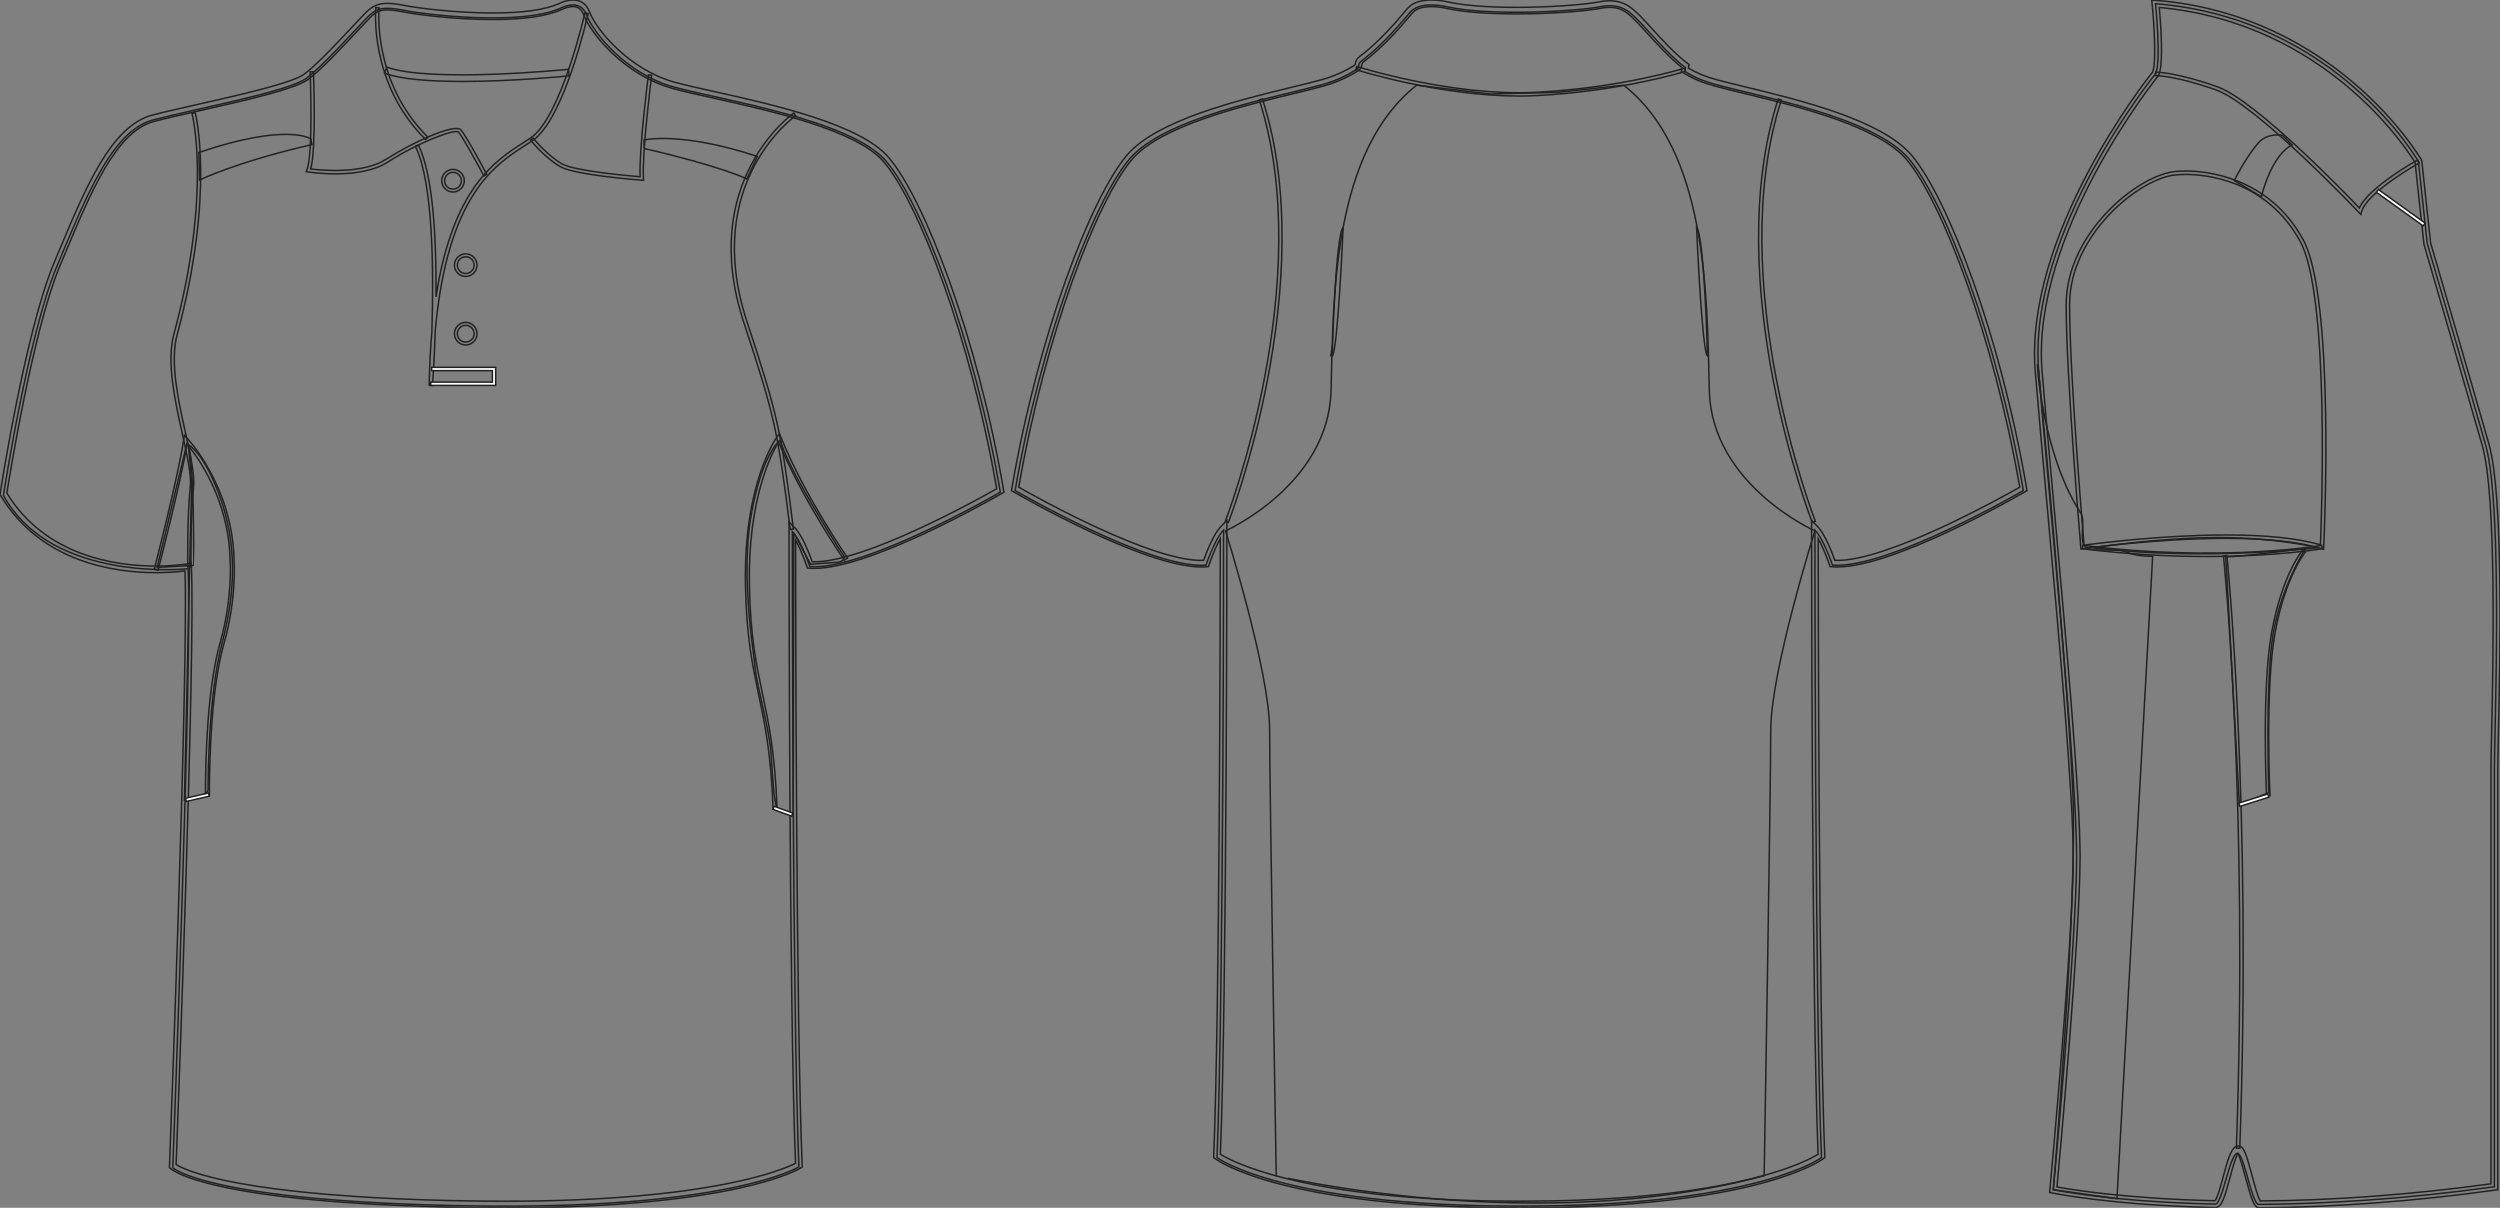 <?xml version="1.0" standalone="no"?> <!DOCTYPE svg PUBLIC "-//W3C//DTD SVG 1.1//EN"  "http://www.w3.org/Graphics/SVG/1.1/DTD/svg11.dtd"> <!-- Created with svg_stack (http://github.com/astraw/svg_stack) --> <svg xmlns:sodipodi="http://sodipodi.sourceforge.net/DTD/sodipodi-0.dtd" xmlns:xlink="http://www.w3.org/1999/xlink" xmlns="http://www.w3.org/2000/svg" version="1.1" width="1655.915" height="800.002"><rect width="100%" height="100%" fill="#808080" stroke="none"/>   <defs/>   <g id="id0:id0" transform="matrix(1.0,0,0,1.0,0.0,-1.0)"><g id="id0:front"> 	<path id="id0:primary" fill="rgba(0,0,0,0)" d="M124.587,377.729c0,0-90.337,9.721-122.319-48.589c0,0,16.463-106.569,35.313-151.524   c18.854-44.954,36.251-89.912,63.808-97.16c27.554-7.25,89.909-18.85,101.507-27.549c11.601-8.702,34.801-34.804,40.603-40.603   c5.803-5.802,10.154-7.255,24.652-4.353c14.501,2.9,76.855,10.154,102.961-1.449c0,0,13.053-7.25,17.401,4.35   c4.351,11.601,26.103,39.153,58.002,47.853c31.902,8.702,117.45,21.751,140.658,49.303   c23.207,27.552,58.013,117.461,75.408,218.968c0,0-89.911,52.203-126.158,49.302c0,0-5.806-17.399-11.604-23.201   c0,0,0,316.421,4.351,420.827c0,0-46.398,28.711-218.96,25.813c-172.563-2.9-195.766-25.23-195.766-25.23   S127.487,434.288,124.587,377.729z" class="primary" stroke="#222222" stroke-width="1px"/> 	<g id="id0:primary_1_" class="primary"> 		<path fill="rgba(0,0,0,0)" d="M516.942,292.478c0,0-11.749,7.506-19.256,48.954c-7.506,41.448,1.958,93.666,2.609,102.805    c0.652,9.141,9.465,40.471,10.443,55.811c0.979,15.339,1.958,37.205,5.222,38.183c3.266,0.98,9.465,1.309,9.465,1.309    l0.326-185.703l11.099,20.887l17.948-1.305c0,0,6.854-0.653,3.266-5.548C554.473,362.974,520.205,308.47,516.942,292.478z" class="primary" stroke="#222222" stroke-width="1px"/> 		<path fill="rgba(0,0,0,0)" d="M124.763,295.632c0,0,2.175,23.062,2.175,26.109s-1.741,67.014-1.741,73.105s-3.044,136.203-3.044,136.203    s15.665-2.609,15.665-6.963s0-62.228,9.355-97.474c9.354-35.248,9.355-66.579-1.522-96.604S124.763,295.632,124.763,295.632z" class="primary" stroke="#222222" stroke-width="1px"/> 		<path fill="rgba(0,0,0,0)" d="M123.891,294.546l-19.798,82.244l24.148-1.305C128.243,375.484,128.897,297.374,123.891,294.546z" class="primary" stroke="#222222" stroke-width="1px"/> 	</g> 	<g id="id0:secondary" class="secondary"> 		<path fill="rgba(0,0,0,0)" d="M205.918,93.07c0,0-15.013-11.097-74.192,8.921l0.437,18.276c0,0,23.498-11.749,74.41-23.499    L205.918,93.07z" class="secondary" stroke="#222222" stroke-width="1px"/> 		<path fill="rgba(0,0,0,0)" d="M426.539,93.723c0,0,24.15-5.875,75.063,10.88l-6.854,14.903c0,0-17.084-8.376-67.996-20.125    L426.539,93.723z" class="secondary" stroke="#222222" stroke-width="1px"/> 		<path fill="rgba(0,0,0,0)" d="M512.045,536.316c-1.295-36.296-5.49-56.107-9.551-75.27c-4.146-19.578-8.066-38.072-8.726-72.27    c-1.295-67.551,20.229-97.469,21.145-98.708l1.392-1.883l0.87,2.175c15.433,38.579,43.957,79.832,44.243,80.243l-2.143,1.489    c-0.28-0.405-27.85-40.269-43.576-78.432c-4.715,7.799-20.411,38.163-19.314,95.069c0.652,33.947,4.545,52.323,8.664,71.776    c4.079,19.269,8.309,39.19,9.612,75.718L512.045,536.316z" class="secondary" stroke="#222222" stroke-width="1px"/> 		<path fill="rgba(0,0,0,0)" d="M138.688,527.787h-2.611c0-25.055,1.28-71.564,9.841-101.532c8.433-29.51,6.5-54.765,6.479-55.016    c-1.091-40.32-22.167-68.516-28.521-76.127c-4.489,27.127-19.021,82.951-19.173,83.531l-2.524-0.658    c0.154-0.6,15.691-60.283,19.552-86.024l0.395-2.629l1.843,1.922c0.298,0.31,29.734,31.599,31.041,79.846    c0.016,0.186,1.979,25.917-6.576,55.877C139.953,456.637,138.688,502.869,138.688,527.787z" class="secondary" stroke="#222222" stroke-width="1px"/> 	</g> 	<path d="M306.178,54.953c-20.456,0-40.258-1.303-51.474-5.456l1.507-4.066c28.561,10.578,119.381,1.599,120.296,1.507l0.436,4.311   C374.601,51.489,339.526,54.953,306.178,54.953z" fill="rgba(0,0,0,0)" stroke="#222222" stroke-width="1px"/> 	<path fill="rgba(0,0,0,0)" d="M334.237,801.002c-7.833,0-15.932-0.068-24.073-0.205c-171.448-2.883-196.265-24.9-197.236-25.838   l-0.702-0.678l0.036-0.975c0.128-3.354,12.674-331.775,10.262-394.164c-3.438,0.45-10.289,1.157-19.279,1.157   c-26.987,0-76.236-6.643-102.841-51.132L0,328.494l0.119-0.775c0.166-1.071,16.724-107.351,35.457-152.033l2.986-7.138   c18.07-43.274,35.138-84.145,62.271-91.282c8.052-2.12,19.123-4.622,30.848-7.272c27.646-6.25,62.059-14.026,69.909-19.916   c8.549-6.413,23.958-22.925,33.162-32.788c3.201-3.428,5.729-6.139,7.203-7.614c4.082-4.081,7.784-6.442,14.648-6.442   c3.077,0,6.881,0.476,11.971,1.494c7.626,1.525,32.733,4.873,57.657,4.873c19.973,0,34.771-2.077,43.993-6.175   C370.236,3.411,374.626,1,379.461,1c3.688,0,8.605,1.387,11.081,7.998c4.393,11.703,26.144,38.227,56.537,46.52   c6.681,1.822,15.717,3.832,26.173,6.159c38.547,8.577,96.795,21.54,115.581,43.84c23.559,27.976,58.386,117.917,75.885,220   l0.257,1.489l-1.31,0.76c-3.598,2.091-91.059,52.502-127.425,49.591l-1.437-0.113l-0.453-1.366   c-0.047-0.13-3.388-10.065-7.368-17.106c0.038,46.578,0.4,319.252,4.345,413.956l0.056,1.271l-1.081,0.668   C528.569,775.736,485.971,801.002,334.237,801.002z M116.652,772.328c5.063,3.281,40.022,21.535,193.588,24.115   c8.117,0.137,16.191,0.203,23.997,0.203c137.213,0,185.171-21.266,192.694-25.102c-4.247-104.625-4.298-416.409-4.298-419.561   v-5.25l3.715,3.71c5.161,5.162,10.104,18.302,11.647,22.651c33.656,1.22,111.144-42.069,122.177-48.349   c-17.455-100.732-51.596-189.038-74.671-216.434c-17.832-21.174-75.222-33.944-113.189-42.396   c-10.518-2.339-19.597-4.36-26.375-6.208c-32.292-8.809-54.666-36.383-59.469-49.188c-1.306-3.483-3.598-5.174-7.009-5.174   c-3.661,0-7.265,1.945-7.303,1.963c-9.949,4.434-25.346,6.637-45.929,6.637c-25.248,0-50.752-3.404-58.512-4.956   c-14.135-2.825-17.501-1.428-22.688,3.757c-1.42,1.421-3.927,4.107-7.099,7.506c-9.906,10.613-24.877,26.654-33.733,33.3   c-8.598,6.448-42.049,14.009-71.562,20.678c-11.687,2.642-22.723,5.135-30.697,7.235c-25.054,6.592-41.721,46.5-59.364,88.752   l-2.989,7.146C21.896,219.551,6.079,317.836,4.537,327.601c25.596,42.046,72.773,48.342,98.702,48.342   c12.465,0,20.888-1.438,20.972-1.451l2.419-0.421l0.126,2.452C129.55,430.898,117.482,750.496,116.652,772.328z" stroke="#222222" stroke-width="1px"/> 	<path fill="rgba(0,0,0,0)" d="M320.49,117.513c-3.813-7.201-14.276-26.456-16.859-29.038c-2.265-2.256-26.555,6.816-46.494,19.72   c-18.624,12.052-51.574,6.911-52.97,6.687l-1.342-0.217l0.503-1.261c4.215-10.538,2.12-64.266,2.102-64.809l2.173-0.085   c0.085,2.15,1.995,51.126-1.815,64.403c6.28,0.82,34.245,3.757,50.167-6.543c16.396-10.607,44.918-23.73,49.212-19.43   c3.342,3.34,16.681,28.488,17.246,29.559L320.49,117.513z" stroke="#222222" stroke-width="1px"/> 	<path fill="rgba(0,0,0,0)" d="M281.884,93.373c-37.72-37.324-32.997-86.852-32.944-87.348l2.162,0.227   c-0.05,0.486-4.646,49.007,32.31,85.575L281.884,93.373z" stroke="#222222" stroke-width="1px"/> 	<path fill="rgba(0,0,0,0)" d="M286.452,256.364l-2.173-0.102c0.215-12.893,0.822-24.681,1.772-35.492   c1.256-38.903,0.995-98.998-10.902-122.789l1.943-0.974c10.02,20.04,12.019,63.979,11.694,100.677   c11.022-72.157,39.403-90.348,57.734-102.092c1.819-1.167,3.535-2.266,5.11-3.344c20.074-13.737,35.652-82.037,35.813-82.727   l2.121,0.478c-0.638,2.846-15.925,69.828-36.701,84.042c-1.594,1.089-3.328,2.201-5.169,3.378   c-19.717,12.634-51.252,32.833-59.371,122.311C287.672,239.906,286.579,254.667,286.452,256.364z" stroke="#222222" stroke-width="1px"/> 	<path fill="rgba(0,0,0,0)" d="M426.281,120.425l-1.247-0.094c-1.785-0.133-43.854-3.344-53.737-8.833   c-9.854-5.478-19.482-17.169-19.888-17.666l1.684-1.375c0.098,0.117,9.774,11.866,19.267,17.138   c8.56,4.757,44.48,7.888,51.613,8.47c-0.731-18.311,5.25-65.432,5.511-67.474l2.156,0.274c-0.066,0.51-6.503,51.213-5.433,68.312   L426.281,120.425z" stroke="#222222" stroke-width="1px"/> 	<path fill="rgba(0,0,0,0)" stroke="#222222" stroke-width="1px" stroke-miterlimit="10" d="M276.12,97.493"/> 	<polygon fill="#FFFFFF" points="328.325,256.28 285.34,256.28 285.34,254.105 326.151,254.105 326.151,246.493 285.909,246.493    285.909,244.318 328.325,244.318  " stroke="#222222"/> 	<path fill="rgba(0,0,0,0)" d="M124.383,376.534c-0.005-0.332-0.498-33.521,1.655-52.941c0.849-7.616-1.942-20.197-5.177-34.769   c-4.998-22.519-10.661-48.041-5.666-66.539c25.371-93.978,12.133-145.612,11.998-146.121l2.103-0.563   c0.14,0.517,13.521,52.714-11.996,147.248c-4.854,17.983,0.746,43.229,5.688,65.502c3.275,14.759,6.104,27.509,5.217,35.479   c-2.144,19.285-1.647,52.335-1.645,52.668L124.383,376.534z" stroke="#222222" stroke-width="1px"/> 	<path fill="rgba(0,0,0,0)" d="M523.372,351.682c-8.101-65.176-10.391-75.408-30.633-136.863c-30.872-93.716,32.41-138.521,33.052-138.962   l1.234,1.792c-0.63,0.434-62.564,44.373-32.221,136.489c20.306,61.641,22.604,71.907,30.724,137.279L523.372,351.682z" stroke="#222222" stroke-width="1px"/> 	<path fill="rgba(0,0,0,0)" d="M308.478,229.513c-4.128,0-7.488-3.359-7.488-7.487c0-4.13,3.36-7.491,7.488-7.491   c4.127,0,7.487,3.361,7.487,7.491C315.963,226.156,312.605,229.513,308.478,229.513z M308.478,216.47   c-3.063,0-5.555,2.492-5.555,5.556s2.489,5.553,5.555,5.553c3.063,0,5.554-2.491,5.554-5.553   C314.031,218.962,311.54,216.47,308.478,216.47z" stroke="#222222" stroke-width="1px"/> 	<path fill="rgba(0,0,0,0)" d="M308.478,184.102c-4.128,0-7.488-3.36-7.488-7.491c0-4.128,3.36-7.488,7.488-7.488   c4.127,0,7.487,3.36,7.487,7.488C315.963,180.742,312.605,184.102,308.478,184.102z M308.478,171.058   c-3.063,0-5.555,2.491-5.555,5.553c0,3.065,2.489,5.556,5.555,5.556c3.063,0,5.554-2.494,5.554-5.556   S311.54,171.058,308.478,171.058z" stroke="#222222" stroke-width="1px"/> 	<path fill="rgba(0,0,0,0)" d="M300.051,128.182c-4.133,0-7.488-3.36-7.488-7.491c0-4.128,3.36-7.489,7.488-7.489   c4.127,0,7.485,3.361,7.485,7.489C307.534,124.822,304.178,128.182,300.051,128.182z M300.051,115.138   c-3.063,0-5.56,2.491-5.56,5.554c0,3.064,2.494,5.556,5.56,5.556c3.063,0,5.553-2.494,5.553-5.556   C305.603,117.629,303.113,115.138,300.051,115.138z" stroke="#222222" stroke-width="1px"/> 	 		<rect x="511.717" y="537.282" transform="matrix(-0.94 -0.341 0.341 -0.94 822.203 1221.147)" fill="#FFFFFF" width="13.246" height="2.175" stroke="#222222"/> 	 		<rect x="129.543" y="521.029" transform="matrix(-0.222 -0.975 0.975 -0.222 -355.902 773.831)" fill="#FFFFFF" width="2.178" height="15.621" stroke="#222222"/> 	 </g> </g>   <g id="id1:id1" transform="matrix(1.0,0,0,1.0,669.076,0.001)"><g id="id1:back"> 	<path id="id1:primary_3_" fill="rgba(0,0,0,0)" d="M317.956,798.729c172.948,2.912,219.453-31.977,219.453-31.977   c-4.357-104.646-4.357-415.661-4.357-415.661c5.814,5.808,11.633,23.248,11.633,23.248c36.332,2.904,126.445-49.409,126.445-49.409   c-17.439-101.739-52.32-191.846-75.578-219.463c-23.26-27.617-95.925-40.697-127.898-49.417c-8.229-2.24-13.958-4.564-20.711-8.712   l0.366-2.546c-11.624-8.721-24.709-24.705-30.521-30.521c-5.813-5.816-11.629-12.714-26.159-9.81   c-14.532,2.913-71.942,6.54-101.373,0c0,0-17.441-4.36-24.343,3.627c-5.386,6.242-17.019,20.839-32.701,32.71   c-1.871,1.414-0.819,4.096-2.899,5.365c-6.753,4.147-14.305,7.647-22.532,9.887c-31.974,8.72-104.64,21.801-127.896,49.417   C55.626,133.085,20.745,223.192,3.303,324.931c0,0,90.111,52.313,126.444,49.409c0,0,5.814-17.44,11.632-23.248   c0,0,0,311.016-4.36,415.661c0,0,46.505,34.889,219.454,31.977" class="primary" stroke="#222222" stroke-width="1px"/> 	<path id="id1:primary_2_" fill="rgba(0,0,0,0)" d="M499.442,778.753c0,0,4.359-255.793,4.359-295.033c0-39.242,29.248-132.082,29.248-132.082   s-68.52-30.445-69.945-93.198c-1.452-63.946-1.452-158.413-56.682-202.014l-43.414,4.726l-45.053,1.09l-48.69-5.816   c-55.229,43.601-55.229,138.068-56.682,202.014c-1.426,62.753-69.945,93.198-69.945,93.198s29.248,92.84,29.248,132.082   c0,39.24,4.36,295.033,4.36,295.033S347.735,819.44,499.442,778.753z" class="primary" stroke="#222222" stroke-width="1px"/> 	<g id="id1:secondary_1_" class="secondary"> 		<path fill="rgba(0,0,0,0)" d="M220.581,150.526c0,0-3.545,82.57-7.27,85.389C213.312,235.915,215.406,156.248,220.581,150.526z" class="secondary" stroke="#222222" stroke-width="1px"/> 		<path fill="rgba(0,0,0,0)" d="M454.667,150.526c0,0,3.545,82.57,7.269,85.389C461.935,235.915,459.847,156.248,454.667,150.526z" class="secondary" stroke="#222222" stroke-width="1px"/> 	</g> 	<path fill="rgba(0,0,0,0)" d="M338.352,799.999c-0.747,0-1.521,0-2.271,0c-155.083,0-198.522-31.201-200.366-32.59l-0.919-0.689   l0.047-1.15c3.951-94.822,4.322-362.605,4.355-408.779c-3.989,7.06-7.338,17.015-7.383,17.151l-0.452,1.362l-1.439,0.119   c-1.028,0.085-2.102,0.119-3.208,0.119C88.482,375.55,5.814,327.81,2.213,325.715l-1.313-0.758l0.257-1.499   c17.543-102.31,52.443-192.45,76.06-220.493c19.708-23.402,73.656-36.508,109.353-45.177c7.447-1.806,14.145-3.432,19.639-4.939   c7.469-2.035,14.856-5.271,21.967-9.64c0.247-0.153,0.343-0.384,0.566-1.363c0.266-1.15,0.624-2.716,2.157-3.883   c13.655-10.33,24.428-23.035,30.21-29.865l2.155-2.529c7.692-8.907,25.754-4.505,26.523-4.317   c28.562,6.344,85.161,3.031,100.415-0.025c14.896-2.98,21.705,3.908,27.185,9.452l0.95,0.954c1.622,1.626,3.798,4.028,6.348,6.838   c6.619,7.298,15.685,17.288,23.938,23.479l1.033,0.783l-0.345,2.394c5.854,3.466,11.137,5.612,18.919,7.724   c5.494,1.507,12.189,3.134,19.637,4.939c35.7,8.669,89.647,21.775,109.356,45.177c23.613,28.043,58.52,118.184,76.063,220.493   l0.256,1.499l-1.313,0.758c-3.709,2.154-91.111,52.705-127.715,49.698l-1.439-0.11l-0.453-1.362   c-0.043-0.137-3.391-10.092-7.381-17.151c0.033,46.167,0.4,313.957,4.355,408.779l0.047,1.15l-0.92,0.682   C536.873,768.798,493.407,799.999,338.352,799.999z M317.99,795.46c13.167,0.229,25.275,0.229,38.443,0v0.018   c127.451-2.197,172.024-26.74,178.743-30.947c-4.268-104.686-4.314-411.427-4.314-414.526v-5.263l3.727,3.722   c5.176,5.169,10.127,18.343,11.676,22.703c33.586,1.423,111.383-42.162,122.453-48.455   C651.221,221.746,617,133.249,593.879,105.794c-18.789-22.313-71.9-35.222-107.049-43.755c-7.484-1.822-14.229-3.457-19.752-4.973   c-8.765-2.384-14.53-4.812-21.276-8.958l-1.22-0.75l0.387-2.7c-8.288-6.455-17.053-16.12-23.522-23.248   c-2.493-2.751-4.622-5.102-6.2-6.686l-0.969-0.971c-5.476-5.535-10.638-10.755-23.225-8.243   c-15.51,3.108-73.111,6.472-102.276-0.009c-4.552-1.141-17.293-2.776-22.22,2.93l-2.126,2.487   c-5.895,6.958-16.866,19.902-30.904,30.529c-0.243,0.188-0.354,0.562-0.535,1.371c-0.274,1.184-0.683,2.972-2.538,4.113   c-7.46,4.582-15.235,7.988-23.104,10.125c-5.521,1.516-12.265,3.15-19.75,4.973c-35.146,8.533-88.259,21.443-107.051,43.754   C57.427,133.24,23.209,221.737,5.713,322.701c11.06,6.293,88.702,49.869,122.45,48.455c1.543-4.359,6.5-17.534,11.675-22.703   l3.724-3.721v5.262c0,3.101-0.047,309.843-4.311,414.528c6.719,4.207,51.31,28.75,178.742,30.947v-0.01H317.99L317.99,795.46z" stroke="#222222" stroke-width="1px"/> 	<path fill="rgba(0,0,0,0)" d="M337.065,63.613c-52.952,0-107.507-17.313-108.092-17.5l0.668-2.078   c0.619,0.196,62.956,19.978,118.781,17.108c55.896-2.861,97.771-15.805,98.188-15.933l0.651,2.078   c-0.419,0.127-42.562,13.157-98.73,16.035C344.741,63.519,340.909,63.613,337.065,63.613z" stroke="#222222" stroke-width="1px"/> 	<path fill="rgba(0,0,0,0)" d="M144.565,346.042l-2.029-0.792c0.62-1.575,61.171-158.736,22.507-279.048l2.074-0.665   C206.026,186.591,145.184,344.458,144.565,346.042z" stroke="#222222" stroke-width="1px"/> 	<path fill="rgba(0,0,0,0)" d="M531.281,346.042c-0.615-1.575-61.459-159.442-22.545-280.505l2.074,0.665   c-38.667,120.313,21.889,277.473,22.508,279.048L531.281,346.042z" stroke="#222222" stroke-width="1px"/> </g>  </g>   <g id="id2:id2" transform="matrix(1.0,0,0,1.0,1347.615,0.001)"><g id="id2:side"> 	<path id="id2:primary_4_" fill="rgba(0,0,0,0)" d="M80.128,2.463c0,0,3.865,38.692,0,46.441c0,0-85.134,104.484-77.39,197.348   c7.736,92.873,25.146,265.083,25.146,321.191S12.402,788.02,12.402,788.02s38.419,8.084,107.289,9.535   c4.745,0.096,9.632-33.617,14.653-33.582c4.636,0.027,9.386,33.818,14.249,33.783c43.167-0.316,95.635-3.332,155.979-11.682   c0,0,0-253.463,0-276.684c0-23.221,5.809-174.137-5.807-214.765c-11.603-40.627-38.695-133.509-38.695-133.509l-5.814-54.173   C254.263,106.946,200.091,12.138,80.128,2.463z" class="primary" stroke="#222222" stroke-width="1px"/> 	<path id="id2:primary_5_" fill="rgba(0,0,0,0)" d="M38.453,362.795c0,0,45.034-6.756,83.313-6.756c38.278,0,66.045,6.756,66.045,6.756   S110.508,371.801,38.453,362.795z" class="primary" stroke="#222222" stroke-width="1px"/> 	<path id="id2:primary_6_" fill="rgba(0,0,0,0)" d="M78.228,368.424L54.584,793.992l-42.175-5.973c0,0,16.281-188.799,12.903-264.229   C21.936,448.358,6.064,280.572,2.739,246.252c-2.379-24.603-0.733,50.012,27.759,93.41c3.805,5.787-1.548,18.207,3.26,22.569   c4.623,4.204,19.367,0.413,25.027,2.735C64.66,367.386,71.13,368.643,78.228,368.424z" class="primary" stroke="#222222" stroke-width="1px"/> 	<path id="id2:primary_7_" fill="rgba(0,0,0,0)" d="M126.64,368.802l9.006,164.374l19.518-8.25c0,0-2.251-67.551,2.252-100.957   c4.505-33.397,22.14-60.796,22.14-60.796S134.151,369.18,126.64,368.802z" class="primary" stroke="#222222" stroke-width="1px"/> 	<g id="id2:secondary_2_" class="secondary"> 		<path fill="rgba(0,0,0,0)" d="M153.658,527.221c-0.025-0.703-3.298-71.482,3.396-108.335c6.922-38.051,19.967-53.9,20.516-54.56    l1.725,1.451c-0.127,0.149-13.225,16.122-20.014,53.513c-6.66,36.606-3.396,107.123-3.36,107.826L153.658,527.221z" class="secondary" stroke="#222222" stroke-width="1px"/> 		<path fill="rgba(0,0,0,0)" d="M164.169,89.601c0,0-9.753-1.883-15.761,4.873c-8.486,9.552-16.14,25.147-16.14,25.147l18.014,10.687    c0,0,6.006-26.827,20.264-34.338L164.169,89.601z" class="secondary" stroke="#222222" stroke-width="1px"/> 	</g> 	<path d="M149.007,800h-0.019c-3.545,0-5.26-5.225-9.271-20.168c-1.452-5.428-3.58-13.344-4.996-15.85   c-1.53,2.119-3.933,11.029-5.405,16.525c-3.408,12.684-5.388,19.307-9.583,19.307c-68.377-1.441-107.403-9.508-107.791-9.586   l-1.97-0.414l0.188-2.006c0.154-1.645,15.477-165.006,15.477-220.365c0-41.104-9.267-143.502-17.434-233.851   c-2.911-32.13-5.654-62.476-7.705-87.156C-7.068,155.779,73.838,53.152,78.2,47.698c2.48-5.629,1.134-30.486-0.316-45.007L77.612,0   l2.691,0.22c119.766,9.658,175.363,104.651,175.916,105.609l0.287,0.871l5.814,54.172c0.192,0.545,27.143,92.961,38.611,133.131   c9.764,34.153,7.409,142.199,6.276,194.129c-0.217,9.912-0.379,17.372-0.379,21.258v278.646l-1.949,0.271   c-53.356,7.381-105.793,11.313-155.866,11.689h-0.007V800z M135.092,759.092c3.442,0.018,5.014,4.803,8.979,19.588   c1.602,5.973,3.984,14.855,5.471,16.816c49.093-0.396,100.486-4.23,152.781-11.381V509.391c0-3.895,0.158-11.39,0.383-21.355   c1.033-47.663,3.469-159.298-6.1-192.783c-11.472-40.161-38.42-132.577-38.693-133.509l-5.836-54.075   c-3.953-6.563-57.826-92.434-169.452-102.733c0.854,9.446,3.079,37.839-0.482,44.963l-0.27,0.422   C81.025,51.349-2.595,155.173,4.987,246.059c2.054,24.663,4.794,55.008,7.705,87.13c8.18,90.438,17.451,192.95,17.451,234.254   c0,52.193-13.528,199.662-15.296,218.756c8.655,1.611,45.535,7.828,104.602,9.105c1.638-1.496,3.973-10.176,5.528-15.982   C128.443,766.408,130.623,759.092,135.092,759.092z" fill="rgba(0,0,0,0)" stroke="#222222" stroke-width="1px"/> 	<path d="M216.109,142.041l-1.359-1.434c-0.672-0.712-67.836-71.5-94.373-80.973c-26.536-9.473-40.116-9.605-40.248-9.605v-2.251   c0.563,0,14.047,0.105,41.005,9.736c25.336,9.051,84.382,70.154,94.007,80.234c6.088-13.616,37.196-31.022,38.569-31.788   l1.09,1.971c-0.342,0.193-34.461,19.271-38.153,32.209L216.109,142.041z" fill="rgba(0,0,0,0)" stroke="#222222" stroke-width="1px"/> 	<path d="M191.476,363.849l-1.386-0.431c-14.731-4.53-35.982-6.825-63.166-6.825c-46.394,0-94.522,6.799-95.016,6.86l-1.179,0.167   l-0.097-1.188c-0.098-1.117-9.685-112.822-9.685-160.688c0-47.453,47.76-86.118,72.625-88.186c2.19-0.185,4.474-0.281,6.781-0.281   c12.327,0,54.353,3.272,77.5,45.351c21.196,38.533,14.006,197.031,13.692,203.76L191.476,363.849z M100.358,115.54   c-2.242,0-4.459,0.097-6.597,0.272c-24.153,2.005-70.56,39.686-70.56,85.951c0,45.113,8.545,147.169,9.579,159.315   c7.696-1.047,51.648-6.729,94.145-6.729c26.566,0,47.563,2.19,62.436,6.509c0.686-16.299,6.358-165.06-13.479-201.13   C153.338,118.732,112.372,115.54,100.358,115.54z" fill="rgba(0,0,0,0)" stroke="#222222" stroke-width="1px"/> 	<path d="M113.895,368.599c-23.546,0-51.473-1.284-82.279-5.137l0.286-2.234c91.62,11.461,157.667,0.123,158.331,0.009l0.387,2.217   C190.178,363.533,160.674,368.599,113.895,368.599z" fill="rgba(0,0,0,0)" stroke="#222222" stroke-width="1px"/> 	 		<rect x="223.561" y="136.386" transform="matrix(0.812 0.584 -0.584 0.812 125.895 -115.765)" width="38.12" height="2.254" fill="#FFFFFF" stroke="#222222"/> 	<path d="M135.932,760.543l-2.252-0.088c8.158-228.441-8.36-390.686-8.536-392.287l2.243-0.246   C127.554,369.541,144.09,531.934,135.932,760.543z" fill="rgba(0,0,0,0)" stroke="#222222" stroke-width="1px"/> 	<polygon points="154.478,525.9 155.154,528.055 136.025,534.09 135.347,531.943  " fill="#FFFFFF" stroke="#222222"/> </g>   </g> </svg>